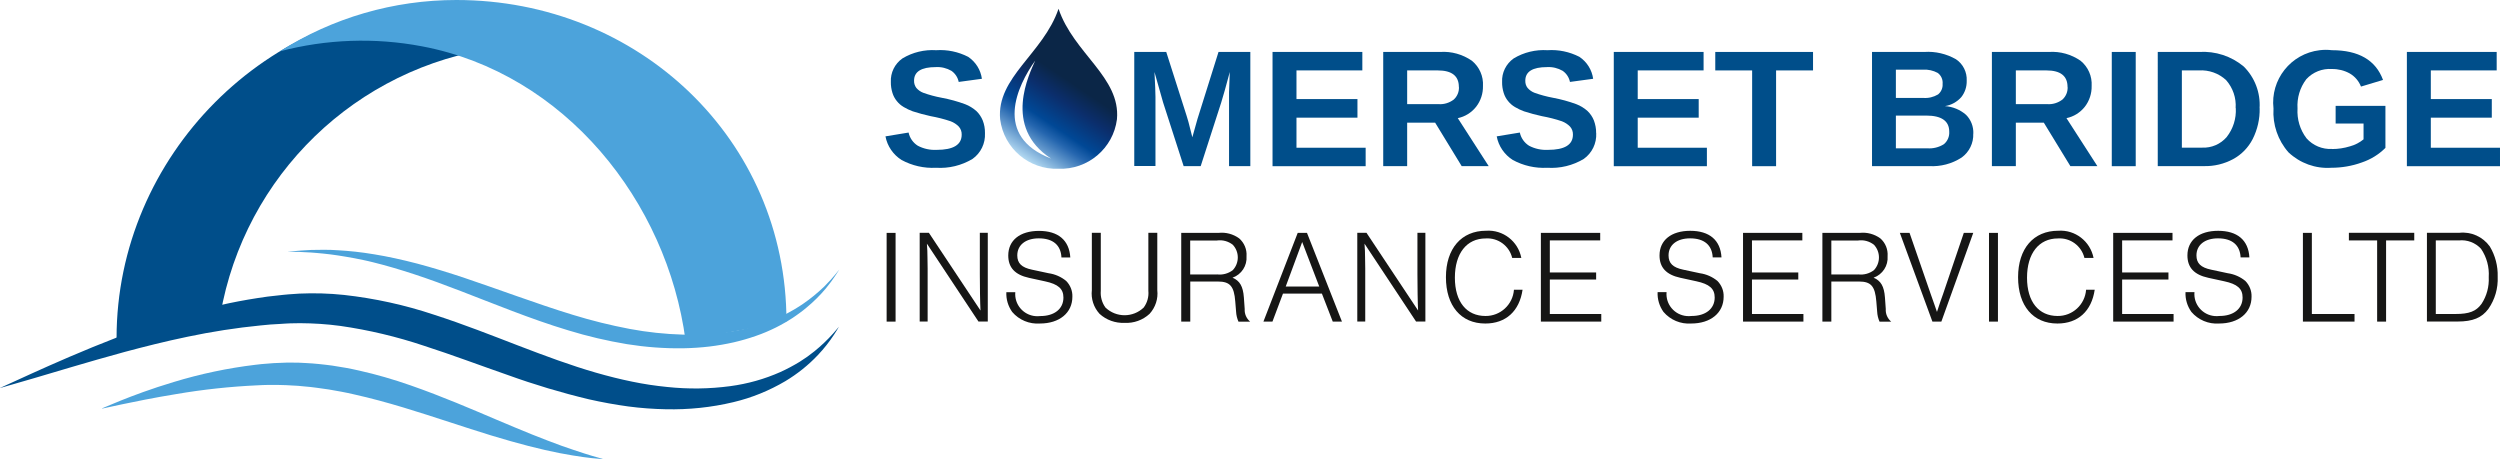 <?xml version="1.0" encoding="UTF-8"?>
<svg id="ISL_LOGO" data-name="ISL LOGO" xmlns="http://www.w3.org/2000/svg" xmlns:xlink="http://www.w3.org/1999/xlink" viewBox="0 0 301.76 55.41">
  <defs>
    <linearGradient id="linear-gradient" x1="-750.09" y1="542.46" x2="-750.52" y2="541.59" gradientTransform="translate(10742.36 10476.98) scale(14.15 -19.31)" gradientUnits="userSpaceOnUse">
      <stop offset=".21" stop-color="#0b2647"/>
      <stop offset=".35" stop-color="#0b2647"/>
      <stop offset=".49" stop-color="#0b2e6c"/>
      <stop offset=".67" stop-color="#004896"/>
      <stop offset=".75" stop-color="#2566af"/>
      <stop offset="1" stop-color="#c3e6f9"/>
    </linearGradient>
  </defs>
  <path id="Path_1836" data-name="Path 1836" d="m58.44,6.01c-16.86,3-29.83,16.57-32.08,33.54l-12.29,1.26C14.07,18.83,32.31.42,54.29.42c7.55,0,14.94,2.14,21.31,6.2-5.6-1.48-11.47-1.69-17.16-.61Z" style="fill: #004e8a; stroke-width: 0px;"/>
  <path id="Path_1837" data-name="Path 1837" d="m50.93,5.59c17.24,3.25,29.59,18.71,31.82,35.52l12.18-2.31C94.93,16.82,77.06,0,55.08,0c-7.55,0-14.94,2.14-21.31,6.2,5.6-1.48,11.47-1.69,17.16-.61Z" style="fill: #4ca3db; stroke-width: 0px;"/>
  <path id="Path_1838" data-name="Path 1838" d="m12.32,49.29l.59-.25c.38-.17.96-.4,1.69-.7,1.48-.59,3.63-1.41,6.37-2.23,3.22-.98,6.52-1.68,9.87-2.08.47-.06.95-.11,1.45-.14l.75-.06c.25-.02.5-.02.76-.03l.77-.03h.77c.26,0,.52,0,.78.01l.79.04c.53.02,1.06.07,1.59.12s1.07.12,1.61.19c1.07.16,2.16.35,3.24.6,2.1.47,4.16,1.07,6.19,1.78,1.95.68,3.8,1.4,5.54,2.11s3.37,1.41,4.9,2.06,2.95,1.24,4.26,1.77,2.5.97,3.55,1.36c.53.18,1.02.36,1.48.51s.87.29,1.25.41l1,.31.74.21.61.18-.64-.06c-.21-.02-.47-.04-.77-.07l-1.05-.13c-.4-.05-.83-.12-1.31-.2s-1-.18-1.56-.28c-1.11-.22-2.38-.5-3.76-.86s-2.89-.78-4.49-1.27-3.29-1.04-5.07-1.62c-3.55-1.15-7.41-2.43-11.5-3.34-1.02-.24-2.04-.42-3.04-.59-.5-.07-1-.15-1.49-.21s-.99-.13-1.48-.16l-.73-.07c-.24-.02-.48-.03-.72-.04l-.72-.04-.71-.02c-.24,0-.47-.02-.7-.01h-.7c-.46,0-.92.03-1.38.05-3.26.15-6.52.5-9.74,1.05-2.78.45-5.02.92-6.57,1.24l-2.42.52Z" style="fill: #4ca3db; stroke-width: 0px;"/>
  <path id="Path_1839" data-name="Path 1839" d="m34.77,30.39l.72-.07.39-.04c.15-.02.31-.03.48-.04l1.2-.07c.45,0,.95-.02,1.5-.02s1.15.01,1.79.06c.64.03,1.33.1,2.05.17l1.12.14c.38.05.77.12,1.17.18,1.6.26,3.34.64,5.18,1.12,1.84.49,3.78,1.08,5.8,1.76s4.12,1.43,6.29,2.19,4.41,1.54,6.72,2.24c2.24.69,4.51,1.25,6.82,1.69,2.13.4,4.29.63,6.46.69,1.04.03,2.04,0,3.02-.06s1.92-.17,2.83-.32c.88-.14,1.74-.33,2.6-.57.79-.22,1.57-.48,2.32-.79l.54-.22.51-.24.25-.12.24-.12.48-.25c.15-.09.31-.17.46-.26s.3-.17.44-.26c.28-.18.56-.34.82-.53.89-.61,1.72-1.3,2.5-2.04.63-.63,1.09-1.15,1.39-1.52l.45-.56-.39.61c-.38.58-.79,1.14-1.23,1.67-.71.85-1.5,1.63-2.35,2.33-.24.22-.52.41-.79.62-.14.11-.29.2-.43.31s-.3.21-.45.31l-.48.3-.24.15-.25.14c-.17.09-.34.19-.52.29s-.36.18-.54.28c-.77.38-1.56.72-2.38,1-.88.31-1.78.57-2.69.78-.97.22-1.96.39-2.95.51-1.02.12-2.08.19-3.17.21-2.27.03-4.54-.14-6.78-.5-2.39-.4-4.75-.95-7.06-1.66-2.37-.71-4.64-1.53-6.8-2.35s-4.23-1.64-6.2-2.4-3.85-1.45-5.62-2.03-3.44-1.07-4.99-1.45c-.39-.09-.76-.19-1.13-.26l-1.09-.22c-.7-.12-1.37-.25-2-.34-.62-.1-1.21-.16-1.75-.22s-1.03-.09-1.48-.13c-.45-.02-.84-.04-1.19-.06-.17-.02-.33-.02-.47-.02h-1.12Z" style="fill: #4ca3db; stroke-width: 0px;"/>
  <path id="Path_1840" data-name="Path 1840" d="m118.89,16.08c.06,1.22-.5,2.39-1.5,3.1-1.33.8-2.86,1.17-4.41,1.07-1.45.08-2.88-.25-4.16-.94-1.01-.64-1.72-1.67-1.94-2.85l2.79-.46c.14.66.54,1.23,1.11,1.59.7.37,1.49.54,2.28.5,2.01,0,3.02-.61,3.02-1.84.01-.36-.11-.7-.35-.97-.27-.28-.61-.5-.98-.64-.79-.27-1.6-.47-2.42-.62-.73-.16-1.44-.35-2.15-.58-.38-.14-.75-.31-1.1-.52-.32-.19-.6-.43-.83-.72-.24-.29-.42-.63-.53-.99-.13-.42-.2-.86-.19-1.3-.06-1.13.47-2.21,1.4-2.86,1.23-.74,2.65-1.08,4.08-.99,1.33-.09,2.66.19,3.85.8.91.61,1.51,1.57,1.66,2.65l-2.8.38c-.11-.54-.42-1.02-.88-1.34-.57-.33-1.23-.49-1.89-.45-1.75,0-2.62.55-2.62,1.64-.01.32.09.63.28.88.23.26.51.46.83.58.72.26,1.47.46,2.22.6.97.18,1.92.44,2.84.78.5.19.96.48,1.36.83.33.32.59.71.76,1.13.19.49.28,1,.27,1.52Z" style="fill: #004e8a; stroke-width: 0px;"/>
  <path id="Path_1841" data-name="Path 1841" d="m148.35,20.05v-8.92c0-.19.04-1,.09-2.44-.47,1.76-.81,2.98-1.03,3.67l-2.48,7.69h-2.06l-2.48-7.69-1.04-3.67c.08,1.51.12,2.51.12,3v8.35h-2.56V6.27h3.86l2.46,7.71.22.74.47,1.85.62-2.21,2.54-8.09h3.84v13.78h-2.56Z" style="fill: #004e8a; stroke-width: 0px;"/>
  <path id="Path_1842" data-name="Path 1842" d="m153.6,20.05V6.27h10.84v2.23h-7.95v3.46h7.36v2.24h-7.36v3.63h8.35v2.23h-11.24Z" style="fill: #004e8a; stroke-width: 0px;"/>
  <path id="Path_1843" data-name="Path 1843" d="m176.43,20.05l-3.2-5.24h-3.38v5.24h-2.89V6.27h6.89c1.35-.09,2.69.29,3.81,1.06.91.74,1.41,1.88,1.34,3.05.02.9-.27,1.79-.82,2.5-.56.71-1.34,1.2-2.22,1.38l3.73,5.79h-3.25Zm-.34-9.56c0-1.32-.85-1.99-2.54-1.99h-3.7v4.07h3.78c.66.05,1.31-.15,1.84-.55.43-.39.66-.95.63-1.53h0Z" style="fill: #004e8a; stroke-width: 0px;"/>
  <path id="Path_1844" data-name="Path 1844" d="m192.67,16.08c.06,1.22-.5,2.39-1.5,3.1-1.33.8-2.86,1.17-4.41,1.07-1.45.08-2.89-.25-4.16-.94-1.01-.64-1.72-1.67-1.94-2.85l2.79-.46c.14.66.54,1.23,1.11,1.59.7.37,1.49.54,2.28.5,2.02,0,3.02-.61,3.02-1.84.01-.36-.11-.7-.35-.97-.27-.28-.61-.5-.98-.64-.79-.27-1.6-.47-2.42-.62-.73-.16-1.44-.35-2.15-.58-.38-.14-.75-.31-1.1-.52-.32-.19-.6-.43-.83-.72-.24-.29-.42-.63-.53-.99-.13-.42-.2-.86-.19-1.3-.06-1.13.48-2.21,1.4-2.86,1.23-.74,2.65-1.08,4.08-.99,1.33-.09,2.66.19,3.85.8.91.61,1.51,1.57,1.66,2.65l-2.8.38c-.11-.54-.42-1.02-.88-1.34-.57-.33-1.23-.49-1.89-.45-1.75,0-2.62.55-2.62,1.64-.01.32.08.63.28.88.23.26.51.46.83.58.72.26,1.47.46,2.22.6.97.18,1.92.44,2.84.78.5.19.96.48,1.35.83.33.32.59.7.76,1.13.18.49.28,1,.27,1.52Z" style="fill: #004e8a; stroke-width: 0px;"/>
  <path id="Path_1845" data-name="Path 1845" d="m194.79,20.05V6.27h10.84v2.23h-7.95v3.46h7.36v2.24h-7.36v3.63h8.35v2.23h-11.24Z" style="fill: #004e8a; stroke-width: 0px;"/>
  <path id="Path_1846" data-name="Path 1846" d="m214.38,8.5v11.56h-2.89v-11.56h-4.45v-2.23h11.8v2.23h-4.46Z" style="fill: #004e8a; stroke-width: 0px;"/>
  <path id="Path_1847" data-name="Path 1847" d="m238.18,16.12c.05,1.14-.48,2.23-1.41,2.9-1.16.75-2.53,1.11-3.91,1.03h-6.9V6.27h6.31c1.33-.09,2.66.22,3.82.88.86.57,1.35,1.56,1.3,2.59.02.72-.21,1.42-.65,1.98-.51.58-1.21.97-1.98,1.09.94.06,1.84.43,2.55,1.05.6.6.91,1.42.88,2.27Zm-3.7-6c.05-.51-.18-1.02-.59-1.32-.54-.29-1.15-.43-1.76-.39h-3.29v3.41h3.31c.62.05,1.24-.1,1.78-.42.38-.31.59-.79.55-1.28h0Zm.8,5.77c0-1.29-.93-1.94-2.78-1.94h-3.66v3.95h3.77c.71.06,1.43-.12,2.03-.5.44-.37.68-.93.64-1.51h0Z" style="fill: #004e8a; stroke-width: 0px;"/>
  <path id="Path_1848" data-name="Path 1848" d="m249.9,20.05l-3.2-5.24h-3.38v5.24h-2.89V6.27h6.89c1.35-.09,2.69.29,3.81,1.06.91.74,1.41,1.87,1.34,3.05.02.9-.27,1.79-.82,2.5-.56.71-1.34,1.2-2.22,1.38l3.73,5.79h-3.25Zm-.34-9.56c0-1.32-.85-1.99-2.54-1.99h-3.7v4.07h3.78c.66.05,1.31-.15,1.84-.55.43-.39.66-.95.63-1.53h0Z" style="fill: #004e8a; stroke-width: 0px;"/>
  <path id="Path_1849" data-name="Path 1849" d="m254.9,20.05V6.27h2.89v13.79h-2.89Z" style="fill: #004e8a; stroke-width: 0px;"/>
  <path id="Path_1850" data-name="Path 1850" d="m272.75,13.06c.03,1.29-.26,2.57-.84,3.72-.53,1.03-1.35,1.88-2.37,2.43-1.08.58-2.29.87-3.51.84h-5.58V6.27h4.99c1.96-.12,3.88.5,5.39,1.76,1.33,1.32,2.03,3.16,1.91,5.03Zm-2.9,0c.09-1.24-.33-2.46-1.15-3.39-.89-.83-2.09-1.25-3.3-1.17h-2.04v9.32h2.45c1.13.05,2.22-.42,2.96-1.28.78-.99,1.17-2.23,1.1-3.49Z" style="fill: #004e8a; stroke-width: 0px;"/>
  <path id="Path_1851" data-name="Path 1851" d="m281.48,17.99c.74,0,1.47-.11,2.18-.33.6-.16,1.15-.45,1.63-.84v-1.91h-3.37v-2.13h6.01v5.07c-.8.8-1.78,1.4-2.85,1.76-1.18.43-2.43.64-3.68.64-1.91.13-3.78-.55-5.17-1.86-1.28-1.45-1.93-3.35-1.81-5.29-.4-3.48,2.09-6.63,5.58-7.04.49-.06.99-.06,1.47,0,3.23,0,5.29,1.2,6.17,3.59l-2.66.8c-.26-.66-.73-1.22-1.35-1.58-.66-.37-1.41-.55-2.16-.54-1.16-.08-2.3.37-3.09,1.23-.77,1.01-1.14,2.27-1.06,3.53-.08,1.3.3,2.58,1.09,3.61.77.87,1.91,1.34,3.07,1.28Z" style="fill: #004e8a; stroke-width: 0px;"/>
  <path id="Path_1852" data-name="Path 1852" d="m290.52,20.05V6.27h10.84v2.23h-7.95v3.46h7.36v2.24h-7.36v3.63h8.35v2.23h-11.24Z" style="fill: #004e8a; stroke-width: 0px;"/>
  <path id="Path_1853" data-name="Path 1853" d="m108.1,38.82h-1.08v-10.71h1.08v10.71Z" style="fill: #161615; stroke-width: 0px;"/>
  <path id="Path_1854" data-name="Path 1854" d="m118.11,38.82l-6.23-9.41c.05.61.07,1.12.07,1.68l.02,1.3v6.42h-.96v-10.71h1.11l6.23,9.38c-.05-.87-.08-3.03-.08-4.4v-4.98h.96v10.71h-1.11Z" style="fill: #161615; stroke-width: 0px;"/>
  <path id="Path_1855" data-name="Path 1855" d="m128.12,31.07c-.07-1.49-1.03-2.3-2.73-2.3-1.59,0-2.6.8-2.6,2.06,0,.95.53,1.46,1.77,1.72l2.01.43c.78.11,1.51.43,2.12.93.5.51.78,1.2.75,1.91,0,1.94-1.56,3.23-3.92,3.23-1.27.09-2.51-.42-3.34-1.39-.5-.7-.75-1.54-.71-2.39h1.08c-.13,1.47.96,2.76,2.43,2.89.2.02.39.01.59-.01,1.7,0,2.79-.87,2.79-2.23,0-1.06-.63-1.62-2.22-1.96l-1.93-.42c-1.7-.37-2.51-1.24-2.51-2.7,0-1.83,1.41-2.97,3.71-2.97s3.65,1.11,3.78,3.21h-1.08Z" style="fill: #161615; stroke-width: 0px;"/>
  <path id="Path_1856" data-name="Path 1856" d="m139.69,28.1v6.92c.12,1.04-.22,2.08-.93,2.86-.82.76-1.91,1.15-3.02,1.09-1.11.05-2.2-.34-3.02-1.09-.71-.78-1.05-1.82-.93-2.86v-6.92h1.08v7c-.06.72.14,1.44.56,2.02,1.29,1.24,3.33,1.24,4.62,0,.43-.58.63-1.3.56-2.02v-7h1.08Z" style="fill: #161615; stroke-width: 0px;"/>
  <path id="Path_1857" data-name="Path 1857" d="m143.66,38.82h-1.08v-10.71h4.5c.88-.1,1.77.14,2.49.66.62.54.95,1.34.89,2.15.09,1.15-.6,2.21-1.69,2.6.88.37,1.27,1.04,1.37,2.38l.1,1.4c-.04.58.21,1.15.66,1.53h-1.41c-.17-.39-.27-.8-.29-1.22l-.1-1.22c-.14-1.85-.64-2.41-2.1-2.41h-3.33v4.85Zm3.23-5.7c.68.09,1.37-.1,1.91-.51.81-.86.81-2.21,0-3.07-.54-.42-1.23-.61-1.91-.51h-3.23v4.1h3.23Z" style="fill: #161615; stroke-width: 0px;"/>
  <path id="Path_1858" data-name="Path 1858" d="m154.86,35.44l-1.27,3.38h-1.09l4.14-10.71h1.12l4.22,10.71h-1.11l-1.31-3.38h-4.71Zm2.32-6.23l-1.99,5.38h4.05l-2.06-5.38Z" style="fill: #161615; stroke-width: 0px;"/>
  <path id="Path_1859" data-name="Path 1859" d="m170.93,38.82l-6.23-9.41c.05.61.07,1.12.07,1.68l.02,1.3v6.42h-.96v-10.71h1.11l6.23,9.38c-.05-.87-.08-3.03-.08-4.4v-4.98h.96v10.71h-1.11Z" style="fill: #161615; stroke-width: 0px;"/>
  <path id="Path_1860" data-name="Path 1860" d="m182.53,31.14c-.35-1.46-1.7-2.46-3.2-2.36-2.3,0-3.72,1.81-3.72,4.74s1.43,4.62,3.69,4.62c1.8.02,3.31-1.37,3.44-3.17h1.04c-.38,2.59-2.02,4.08-4.5,4.08-2.94,0-4.75-2.14-4.75-5.59s1.86-5.61,4.85-5.61c2.04-.14,3.86,1.27,4.25,3.28h-1.1Z" style="fill: #161615; stroke-width: 0px;"/>
  <path id="Path_1861" data-name="Path 1861" d="m193.16,29.02h-6.09v3.87h5.59v.85h-5.59v4.16h6.21v.92h-7.29v-10.71h7.16v.92Z" style="fill: #161615; stroke-width: 0px;"/>
  <path id="Path_1862" data-name="Path 1862" d="m206.73,31.07c-.07-1.49-1.03-2.3-2.73-2.3-1.59,0-2.6.8-2.6,2.06,0,.95.53,1.46,1.77,1.72l2.01.43c.78.11,1.51.43,2.12.93.5.51.78,1.2.75,1.91,0,1.94-1.56,3.23-3.92,3.23-1.27.09-2.51-.43-3.34-1.4-.5-.7-.75-1.54-.71-2.39h1.08c-.13,1.47.96,2.76,2.43,2.89.2.02.39.01.59-.01,1.7,0,2.79-.87,2.79-2.23,0-1.06-.63-1.62-2.22-1.96l-1.93-.42c-1.7-.37-2.51-1.24-2.51-2.7,0-1.83,1.41-2.97,3.71-2.97s3.65,1.11,3.77,3.21h-1.08Z" style="fill: #161615; stroke-width: 0px;"/>
  <path id="Path_1863" data-name="Path 1863" d="m217.56,29.02h-6.09v3.87h5.59v.85h-5.59v4.16h6.21v.92h-7.29v-10.71h7.16v.92Z" style="fill: #161615; stroke-width: 0px;"/>
  <path id="Path_1864" data-name="Path 1864" d="m221.05,38.82h-1.08v-10.71h4.5c.88-.1,1.77.14,2.49.66.62.54.94,1.34.88,2.15.09,1.15-.6,2.21-1.69,2.6.88.37,1.27,1.04,1.37,2.38l.1,1.4c-.04.58.21,1.15.66,1.53h-1.41c-.17-.39-.27-.8-.29-1.22l-.1-1.22c-.15-1.85-.64-2.41-2.1-2.41h-3.33v4.85Zm3.23-5.7c.68.09,1.37-.1,1.91-.51.81-.86.81-2.21,0-3.07-.54-.42-1.23-.61-1.91-.51h-3.23v4.1h3.23Z" style="fill: #161615; stroke-width: 0px;"/>
  <path id="Path_1865" data-name="Path 1865" d="m233.25,38.82l-3.93-10.71h1.17l2.55,7.37q.23.63.47,1.33c.09.28.19.55.29.84.4-1.22.45-1.36.74-2.17l2.5-7.37h1.14l-3.85,10.71h-1.08Z" style="fill: #161615; stroke-width: 0px;"/>
  <path id="Path_1866" data-name="Path 1866" d="m241.16,38.82h-1.08v-10.71h1.08v10.71Z" style="fill: #161615; stroke-width: 0px;"/>
  <path id="Path_1867" data-name="Path 1867" d="m251.6,31.14c-.35-1.46-1.7-2.46-3.2-2.36-2.3,0-3.73,1.81-3.73,4.74s1.43,4.62,3.69,4.62c1.8.02,3.31-1.37,3.44-3.17h1.04c-.38,2.59-2.02,4.08-4.5,4.08-2.94,0-4.75-2.14-4.75-5.59s1.86-5.61,4.85-5.61c2.04-.14,3.86,1.27,4.26,3.28h-1.1Z" style="fill: #161615; stroke-width: 0px;"/>
  <path id="Path_1868" data-name="Path 1868" d="m262.24,29.02h-6.09v3.87h5.59v.85h-5.59v4.16h6.21v.92h-7.29v-10.71h7.16v.92Z" style="fill: #161615; stroke-width: 0px;"/>
  <path id="Path_1869" data-name="Path 1869" d="m270.45,31.07c-.07-1.49-1.03-2.3-2.73-2.3-1.59,0-2.6.8-2.6,2.06,0,.95.53,1.46,1.77,1.72l2.01.43c.78.11,1.51.43,2.12.93.5.51.78,1.2.75,1.91,0,1.94-1.56,3.23-3.92,3.23-1.27.09-2.51-.43-3.34-1.4-.5-.7-.75-1.54-.71-2.39h1.08c-.13,1.47.96,2.76,2.43,2.89.2.02.39.01.59-.01,1.7,0,2.79-.87,2.79-2.23,0-1.06-.63-1.62-2.22-1.96l-1.93-.42c-1.7-.37-2.51-1.24-2.51-2.7,0-1.83,1.41-2.97,3.71-2.97s3.65,1.11,3.77,3.21h-1.08Z" style="fill: #161615; stroke-width: 0px;"/>
  <path id="Path_1870" data-name="Path 1870" d="m279.05,37.9h5.15v.92h-6.23v-10.71h1.08v9.8Z" style="fill: #161615; stroke-width: 0px;"/>
  <path id="Path_1871" data-name="Path 1871" d="m288.01,38.82h-1.08v-9.8h-3.41v-.92h7.89v.92h-3.4v9.8Z" style="fill: #161615; stroke-width: 0px;"/>
  <path id="Path_1872" data-name="Path 1872" d="m292.93,28.1h3.92c1.44-.16,2.84.48,3.68,1.65.66,1.1.99,2.37.95,3.66.06,1.38-.33,2.74-1.12,3.87-.8,1.08-1.88,1.53-3.72,1.53h-3.7v-10.71Zm3.45,9.8c1.67,0,2.49-.32,3.15-1.22.63-.96.93-2.09.87-3.23.08-1.21-.25-2.42-.93-3.42-.68-.74-1.68-1.12-2.68-1.01h-2.78v8.88h2.38Z" style="fill: #161615; stroke-width: 0px;"/>
  <path id="Path_1873" data-name="Path 1873" d="m0,46.83s1.36-.63,3.84-1.75,6.06-2.72,10.61-4.48c2.28-.87,4.81-1.76,7.58-2.58,2.97-.88,5.99-1.57,9.05-2.04.41-.06.82-.12,1.23-.18l1.25-.14.63-.07c.21-.02.42-.05.64-.06.43-.03.87-.06,1.31-.09,1.79-.08,3.59-.03,5.38.16,3.7.41,7.35,1.21,10.88,2.39,3.6,1.16,6.97,2.5,10.2,3.74s6.33,2.39,9.32,3.25c1.5.43,2.96.8,4.4,1.09,1.39.29,2.8.5,4.21.64,2.54.27,5.09.24,7.62-.1,2.09-.28,4.13-.85,6.06-1.71.79-.36,1.56-.77,2.3-1.22.63-.39,1.23-.82,1.8-1.28.8-.65,1.55-1.36,2.24-2.13.24-.26.41-.48.53-.62l.18-.21-.14.24c-.1.15-.23.4-.43.69-.58.88-1.23,1.71-1.96,2.48-1.16,1.23-2.49,2.29-3.94,3.16-1.95,1.15-4.06,2.01-6.26,2.53-2.67.64-5.41.92-8.15.86-1.52-.03-3.04-.14-4.55-.34-1.55-.21-3.14-.5-4.74-.86-3.31-.79-6.58-1.77-9.79-2.93-3.31-1.15-6.67-2.42-10.11-3.53-3.29-1.1-6.68-1.91-10.11-2.4-1.61-.22-3.24-.32-4.86-.33-.4,0-.79.02-1.19.02-.19,0-.4.02-.6.03l-.6.04-1.19.07-1.17.11c-2.96.29-5.89.75-8.8,1.36-2.75.57-5.3,1.22-7.62,1.84-4.65,1.27-8.4,2.43-11.01,3.19s-4.04,1.17-4.04,1.17Z" style="fill: #004e8a; stroke-width: 0px;"/>
  <path id="Path_1874" data-name="Path 1874" d="m127.77,20.37c-3.54.14-6.6-2.45-7.05-5.97-.46-5.07,5.21-7.93,7.05-13.34,1.83,5.41,7.51,8.26,7.05,13.34-.45,3.51-3.51,6.1-7.05,5.97Zm-2.82-13.05c-.67,1.55-3.97,8,1.92,11.82-7.01-2.68-4.07-8.82-1.92-11.82Z" style="fill: url(#linear-gradient); fill-rule: evenodd; stroke-width: 0px;"/>
</svg>